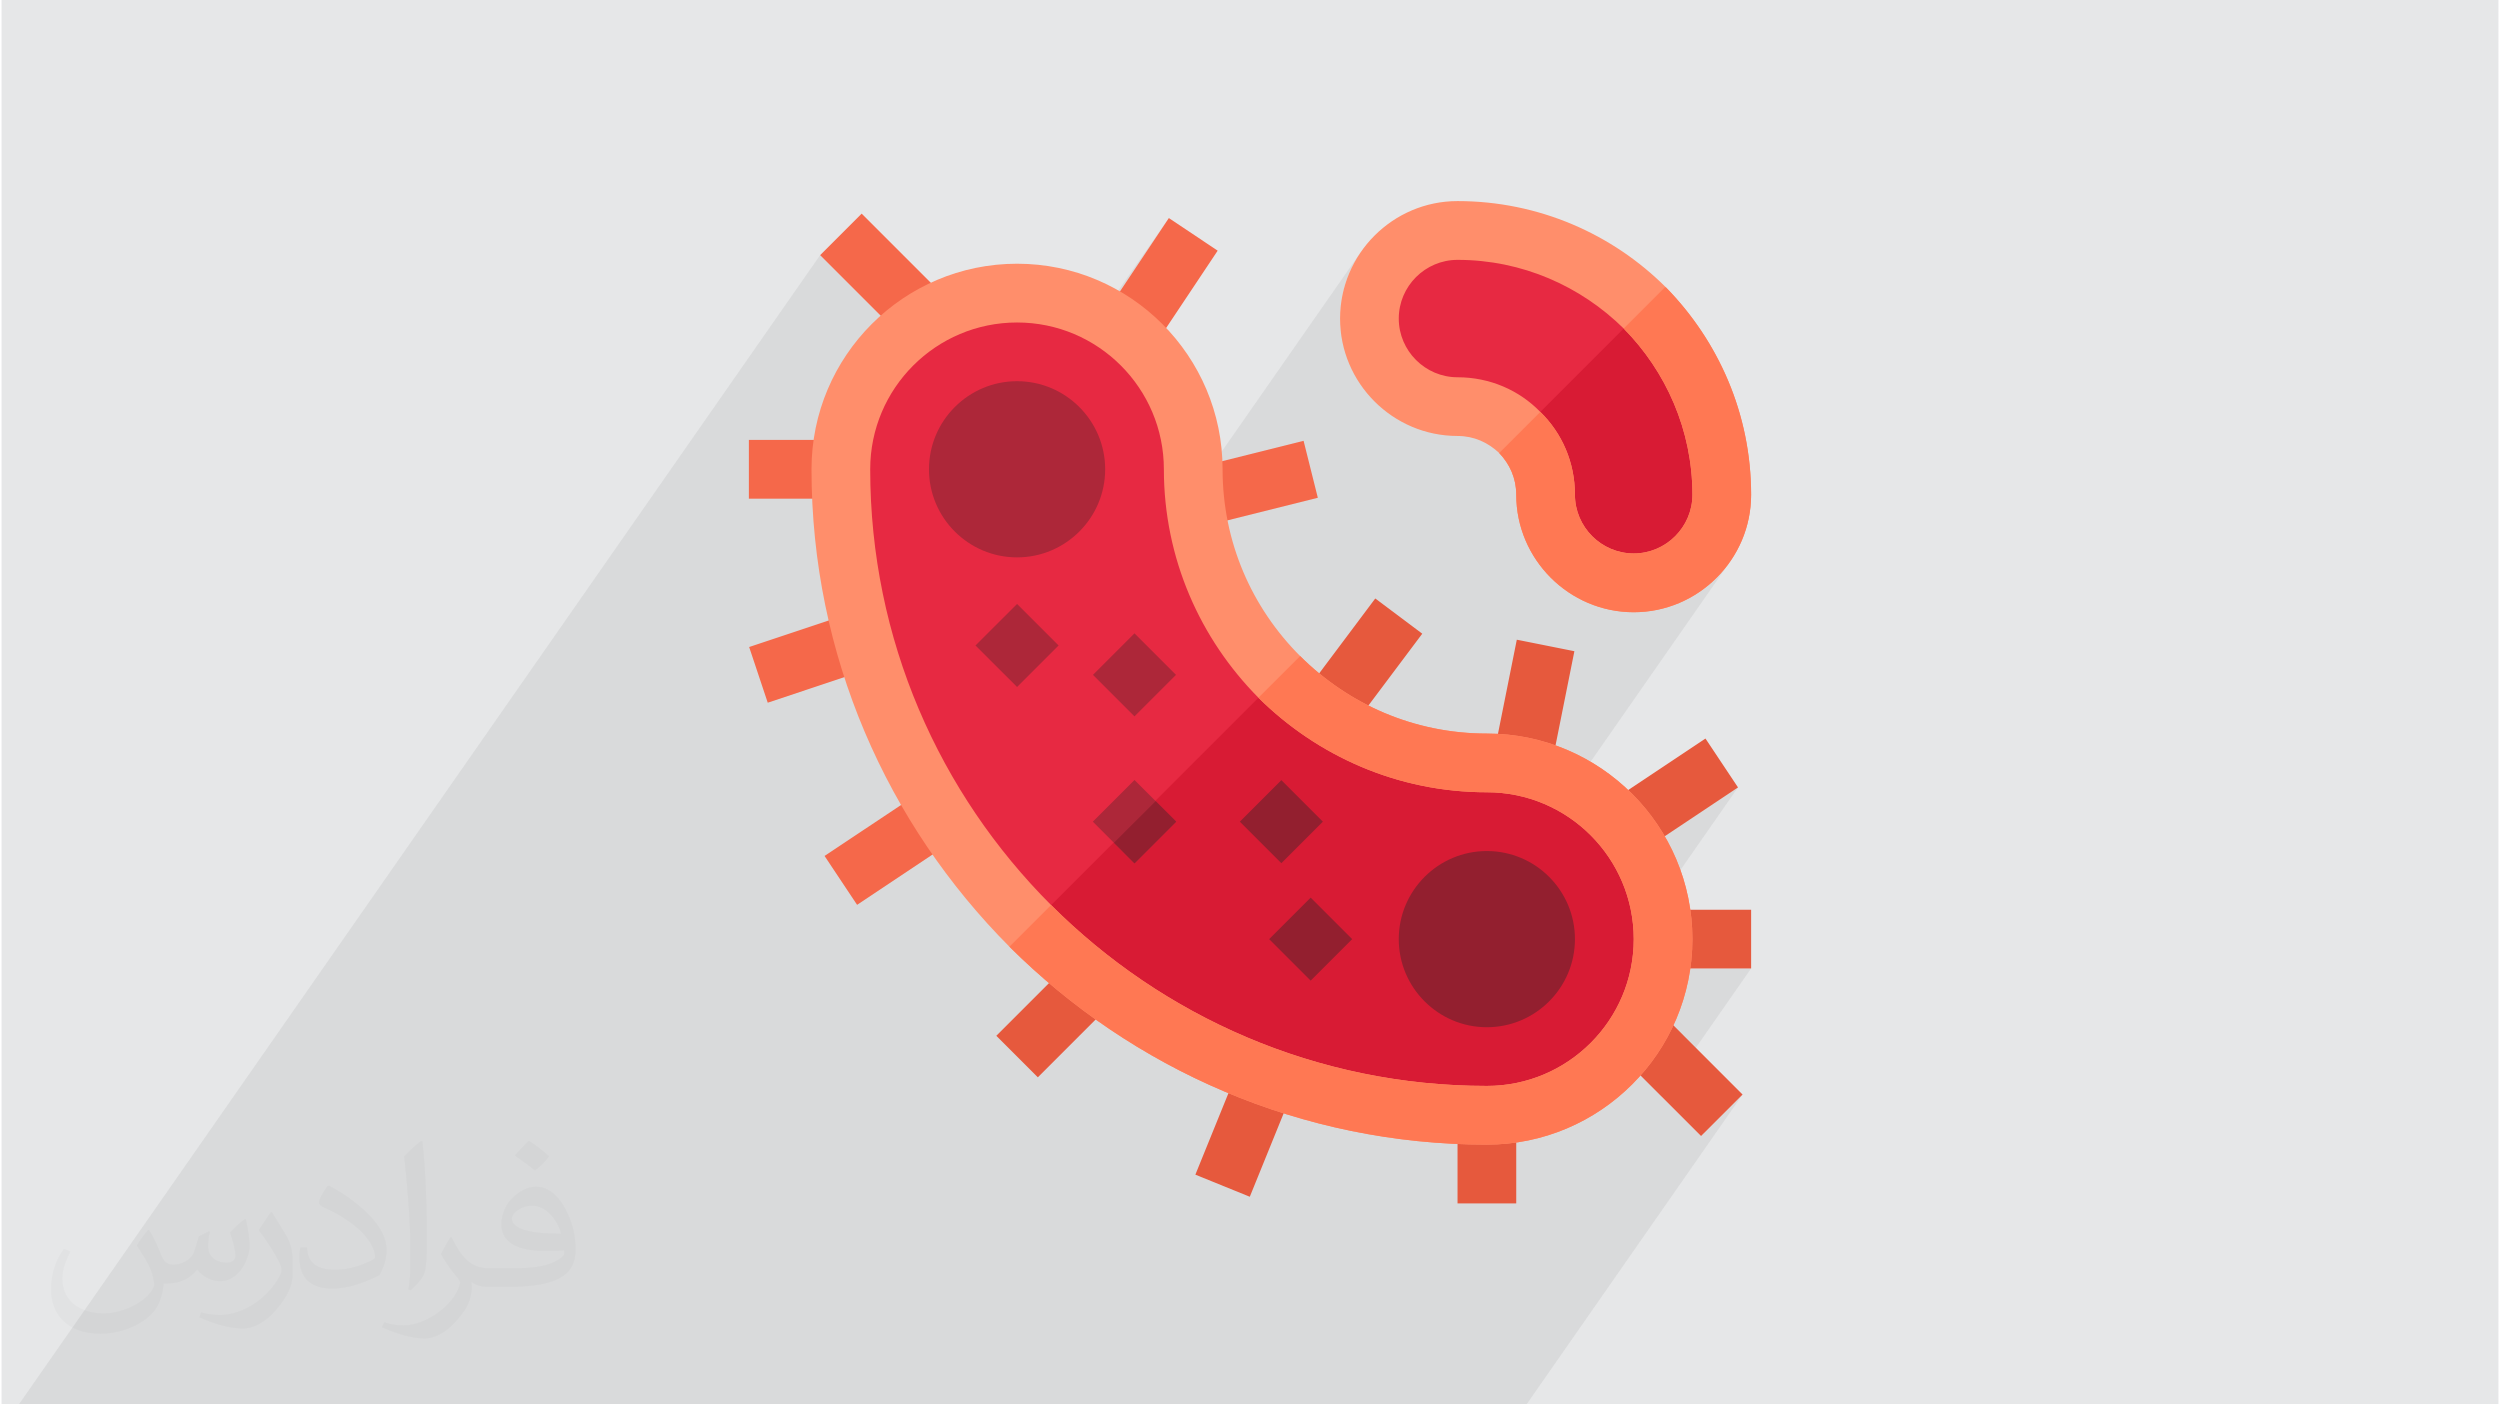 <?xml version="1.0" encoding="UTF-8"?>
<!DOCTYPE svg PUBLIC "-//W3C//DTD SVG 1.0//EN" "http://www.w3.org/TR/2001/REC-SVG-20010904/DTD/svg10.dtd">
<!-- Creator: CorelDRAW 2017 -->
<svg xmlns="http://www.w3.org/2000/svg" xml:space="preserve" width="356px" height="200px" version="1.0" style="shape-rendering:geometricPrecision; text-rendering:geometricPrecision; image-rendering:optimizeQuality; fill-rule:evenodd; clip-rule:evenodd"
viewBox="0 0 35600 20025"
 xmlns:xlink="http://www.w3.org/1999/xlink">
 <defs>
  <style type="text/css">
   <![CDATA[
    .fil0 {fill:#E6E7E8}
    .fil9 {fill:#931F2F;fill-rule:nonzero}
    .fil8 {fill:#AD2739;fill-rule:nonzero}
    .fil4 {fill:#D81B34;fill-rule:nonzero}
    .fil7 {fill:#E6593D;fill-rule:nonzero}
    .fil3 {fill:#E72942;fill-rule:nonzero}
    .fil6 {fill:#F5684A;fill-rule:nonzero}
    .fil10 {fill:#FF7853;fill-rule:nonzero}
    .fil5 {fill:#FF8E6B;fill-rule:nonzero}
    .fil1 {fill:#373435;fill-opacity:0.031}
    .fil2 {fill:#373435;fill-opacity:0.078}
   ]]>
  </style>
 </defs>
 <g id="Layer_x0020_1">
  <g id="_2102832489328">
   <path class="fil0" d="M0 0l35600 0 0 20025 -35600 0 0 -20025z"/>
   <path class="fil1" d="M2102 17538c67,103 111,202 155,311 31,64 48,183 198,183 44,0 107,-14 163,-45 63,-33 111,-82 135,-159l61 -201 145 -72 10 10c-19,76 -24,148 -24,206 0,169 145,233 262,233 68,0 128,-33 128,-95 0,-81 -34,-216 -78,-338 68,-68 136,-136 214,-191l12 6c34,144 53,286 53,381 0,92 -41,195 -75,263 -70,132 -194,237 -344,237 -114,0 -240,-57 -327,-163l-5 0c-83,101 -209,194 -412,194l-63 0c-10,134 -39,229 -82,313 -122,237 -480,404 -817,404 -470,0 -705,-272 -705,-632 0,-223 72,-431 184,-577l92 37c-70,134 -116,261 -116,385 0,338 274,499 591,499 293,0 657,-188 722,-404 -24,-237 -114,-348 -250,-565 42,-72 95,-144 160,-220l13 0 0 0 0 0 0 0 0 0zm5414 -1273c99,62 196,136 290,221 -53,74 -118,142 -201,201 -94,-76 -189,-142 -286,-212 66,-74 131,-146 197,-210zm51 925c-160,0 -291,105 -291,183 0,167 320,219 702,217 -48,-196 -215,-400 -411,-400zm-359 894c208,0 390,-6 528,-41 155,-39 286,-118 286,-171 0,-15 0,-31 -5,-46 -87,9 -186,9 -274,9 -281,0 -496,-64 -581,-223 -22,-43 -36,-93 -36,-148 0,-153 65,-303 181,-406 97,-84 204,-138 313,-138 196,0 354,159 463,408 60,136 101,292 101,490 0,132 -36,243 -118,326 -153,148 -434,204 -865,204l-197 0 0 0 -51 0c-106,0 -184,-19 -244,-66l-10 0c2,24 5,49 5,72 0,97 -32,220 -97,319 -192,286 -400,410 -579,410 -182,0 -405,-70 -606,-161l36 -70c66,27 155,45 279,45 325,0 751,-313 804,-617 -12,-25 -33,-58 -65,-93 -94,-113 -155,-208 -211,-307 49,-95 92,-171 134,-239l16 -2c139,282 265,445 546,445l43 0 0 0 204 0 0 0 0 0 0 0 0 0zm-1406 299c24,-130 26,-276 26,-412l0 -202c0,-377 -48,-925 -87,-1281 68,-75 163,-161 238,-219l21 6c51,449 64,971 64,1450 0,126 -5,250 -17,340 -8,114 -73,200 -214,332l-31 -14 0 0 0 0 0 0 0 0zm-1447 -596c7,177 94,317 397,317 189,0 349,-49 526,-133 31,-15 48,-33 48,-50 0,-111 -84,-257 -228,-391 -138,-126 -322,-237 -494,-311 -58,-25 -77,-52 -77,-76 0,-52 68,-159 123,-235l20 -2c196,103 416,255 579,426 148,157 240,315 240,488 0,128 -39,250 -102,361 -216,109 -446,191 -674,191 -276,0 -465,-129 -465,-434 0,-33 0,-85 12,-151l95 0 0 0 0 0 0 0 0 0zm-500 -502l172 278c63,103 121,214 121,391l0 227c0,183 -117,379 -306,572 -147,132 -278,188 -399,188 -180,0 -386,-56 -623,-159l26 -70c76,21 163,37 270,37 341,-2 690,-251 850,-556 19,-35 27,-68 27,-91 0,-35 -20,-74 -34,-109 -87,-165 -184,-315 -291,-453 56,-88 111,-173 172,-257l15 2 0 0 0 0 0 0 0 0z"/>
   <path class="fil2" d="M12073 20025l-88 0 -89 0 -35 0 -12 0 -274 0 -74 0 -369 0 -177 0 -1 0 -59 0 -51 0 -4 0 -65 0 -227 0 -30 0 -61 0 -180 0 -277 0 -91 0 -89 0 -55 0 -11 0 -261 0 -366 0 -182 0 -236 0 -221 0 -55 0 -45 0 -79 0 -19 0 -298 0 -67 0 -306 0 -93 0 -294 0 -519 0 -192 0 -82 0 -97 0 -60 0 -369 0 -758 0 -262 0 -43 0 -543 0 -359 0 -296 0 -523 0 -40 0 -182 0 -236 0 -40 0 -162 0 -179 0 -38 0 -130 0 -471 0 -39 0 -545 0 -821 0 11425 -16387 1204 1204 592 -592 -1479 2121 -8 63 -10 128 -2 70 775 -1111 -105 173 -88 182 -71 193 -51 200 -32 208 -11 214 3 227 9 226 14 223 7 84 1019 -1462 154 -186 186 -153 213 -116 236 -73 253 -26 252 26 224 69 1688 -2421 -932 1398 697 464 -810 1162 38 70 73 235 26 253 -26 253 -73 235 -116 214 -928 1331 479 479 -1417 2032 7 12 37 59 3211 -4607 81 323 2381 -3415 -84 138 -71 147 -57 153 -41 161 -25 165 -9 171 9 170 2 18 622 -891 -116 213 -73 236 -25 254 25 253 11 34 526 -754 -78 142 -49 157 -17 168 17 168 49 157 78 142 102 124 124 103 142 77 157 49 169 17 170 9 166 25 160 41 154 56 146 71 137 84 129 98 118 110 1189 -1189 293 -293 126 130 119 137 112 142 106 147 98 153 91 158 83 162 75 167 68 172 59 175 51 179 41 182 33 186 24 188 15 191 5 194 -26 253 -73 236 -116 214 -642 921 97 -25 154 -57 146 -70 138 -84 129 -97 119 -108 109 -120 96 -128 -2482 3561 171 104 162 121 104 94 284 -408 464 697 1397 -931 -1489 2136 2 27 -10 196 428 -615 0 837 1256 0 -1275 1829 561 560 592 -591 -3081 4419 -180 0 -951 0 -489 0 -511 0 -14 0 -33 0 -45 0 -164 0 -252 0 -331 0 -12 0 -115 0 -20 0 -30 0 -292 0 -221 0 -71 0 -127 0 -7 0 -450 0 -500 0 -660 0 -473 0 -34 0 -27 0 -249 0 -89 0 -100 0 -47 0 -145 0 -11 0 -27 0 -44 0 -162 0 -47 0 -75 0 -106 0 -179 0 -167 0 -283 0 -555 0 -56 0 -346 0 -73 0 -106 0 -271 0 -42 0 -31 0 -88 0 -361 0z"/>
   <g>
    <path class="fil3" d="M23689 13390c0,695 -284,1323 -736,1775 -453,452 -1081,737 -1776,737 -2545,0 -4848,-1030 -6514,-2696 -1667,-1667 -2696,-3970 -2696,-6515 0,-695 284,-1323 736,-1775 453,-452 1080,-737 1776,-737 1390,0 2512,1122 2512,2512 0,1155 469,2202 1222,2964 762,754 1809,1223 2964,1223 695,0 1323,284 1776,737 452,452 736,1080 736,1775z"/>
    <path class="fil4" d="M22953 11615c452,452 736,1080 736,1775 0,695 -284,1323 -736,1775 -453,452 -1081,737 -1776,737 -2545,0 -4848,-1030 -6514,-2696l3550 -3551c762,754 1809,1223 2964,1223 695,0 1323,284 1776,737z"/>
    <path class="fil3" d="M24527 7054c0,695 -561,1256 -1256,1256 -695,0 -1256,-561 -1256,-1256 0,-352 -143,-662 -369,-888 -226,-226 -536,-368 -887,-368 -695,0 -1256,-561 -1256,-1256 0,-695 561,-1256 1256,-1256 1038,0 1984,419 2662,1105 687,678 1106,1625 1106,2663z"/>
    <path class="fil4" d="M24527 7054c0,695 -561,1256 -1256,1256 -695,0 -1256,-561 -1256,-1256 0,-352 -143,-662 -369,-888l1775 -1775c687,678 1106,1625 1106,2663z"/>
    <path class="fil5" d="M23731 4098c-762,-762 -1817,-1231 -2972,-1231 -922,0 -1675,754 -1675,1675 0,921 753,1674 1675,1674 234,0 435,93 594,243 151,159 243,360 243,595 0,921 754,1675 1675,1675 921,0 1674,-754 1674,-1675 0,-1156 -469,-2194 -1214,-2956zm-460 3793c-461,0 -838,-377 -838,-837 0,-461 -184,-879 -494,-1181 -301,-310 -720,-494 -1180,-494 -461,0 -838,-377 -838,-837 0,-461 377,-837 838,-837 921,0 1758,376 2369,979 603,611 980,1449 980,2370 0,460 -377,837 -837,837z"/>
    <path class="fil6" d="M10655 7110l1256 0 0 -838 -1256 0 0 838z"/>
    <path class="fil6" d="M10924 10019l-265 -794 1573 -525 265 794 -1573 525z"/>
    <path class="fil6" d="M13154 11258l464 696 -1420 947 -464 -697 1420 -946z"/>
    <path class="fil7" d="M15260 13691l592 592 -1077 1077 -592 -592 1077 -1077z"/>
    <path class="fil7" d="M17797 17063l-776 -315 630 -1552 776 315 -630 1552z"/>
    <path class="fil7" d="M20759 17158l837 0 0 -1256 -837 0 0 1256z"/>
    <path class="fil7" d="M23619 14401l1204 1205 -592 591 -1204 -1204 592 -592z"/>
    <path class="fil7" d="M23689 13808l1256 0 0 -837 -1256 0 0 837z"/>
    <path class="fil7" d="M24294 10530l464 697 -1397 931 -464 -697 1397 -931z"/>
    <path class="fil6" d="M12263 3046l1204 1204 -592 592 -1204 -1204 592 -592z"/>
    <path class="fil6" d="M16643 3109l696 465 -931 1397 -697 -464 932 -1398z"/>
    <path class="fil6" d="M17112 7511l-203 -812 1655 -414 203 812 -1655 414z"/>
    <path class="fil7" d="M19205 10437l-669 -502 1050 -1402 670 502 -1051 1402z"/>
    <path class="fil7" d="M22080 11008l-821 -164 345 -1723 821 164 -345 1723z"/>
    <path class="fil8" d="M14479 7947c-693,0 -1256,-563 -1256,-1256 0,-692 563,-1256 1256,-1256 692,0 1256,564 1256,1256 0,693 -564,1256 -1256,1256z"/>
    <path class="fil9" d="M21177 14646c-692,0 -1256,-564 -1256,-1256 0,-693 564,-1256 1256,-1256 693,0 1256,563 1256,1256 0,692 -563,1256 -1256,1256z"/>
    <path class="fil8" d="M14479 8611l592 592 -592 592 -593 -592 593 -592z"/>
    <path class="fil8" d="M16748 11715l-595 595 -594 -595 594 -594 595 594z"/>
    <path class="fil9" d="M18665 12798l592 592 -592 592 -592 -592 592 -592z"/>
    <path class="fil9" d="M18247 11123l592 592 -592 592 -592 -592 592 -592z"/>
    <path class="fil8" d="M16153 9030l592 592 -592 592 -592 -592 592 -592z"/>
    <path class="fil5" d="M21177 10459c-1038,0 -1976,-419 -2662,-1105 -687,-687 -1106,-1625 -1106,-2663 0,-1616 -1314,-2931 -2930,-2931 -1616,0 -2931,1315 -2931,2931 0,2654 1080,5057 2822,6807 1750,1742 4153,2822 6807,2822 1616,0 2931,-1314 2931,-2930 0,-1616 -1315,-2931 -2931,-2931zm0 5024c-2428,0 -4622,-988 -6213,-2579 -1591,-1591 -2579,-3785 -2579,-6213 0,-1155 938,-2093 2094,-2093 1155,0 2093,938 2093,2093 0,1273 519,2420 1348,3257 837,829 1984,1348 3257,1348 1156,0 2094,938 2094,2094 0,1155 -938,2093 -2094,2093z"/>
    <path class="fil10" d="M24108 13390c0,1616 -1315,2930 -2931,2930 -2654,0 -5057,-1080 -6807,-2822l594 -594c1591,1591 3785,2579 6213,2579 1156,0 2094,-938 2094,-2093 0,-1156 -938,-2094 -2094,-2094 -1273,0 -2420,-519 -3257,-1348l595 -594c686,686 1624,1105 2662,1105 1616,0 2931,1315 2931,2931z"/>
    <path class="fil10" d="M24945 7054c0,921 -753,1675 -1674,1675 -921,0 -1675,-754 -1675,-1675 0,-235 -92,-436 -243,-595l586 -586c310,302 494,720 494,1181 0,460 377,837 838,837 460,0 837,-377 837,-837 0,-921 -377,-1759 -980,-2370l586 -586 17 0c745,762 1214,1800 1214,2956z"/>
    <path class="fil9" d="M15860 12016l595 -594 293 293 -595 595 -293 -294z"/>
   </g>
  </g>
 </g>
</svg>
